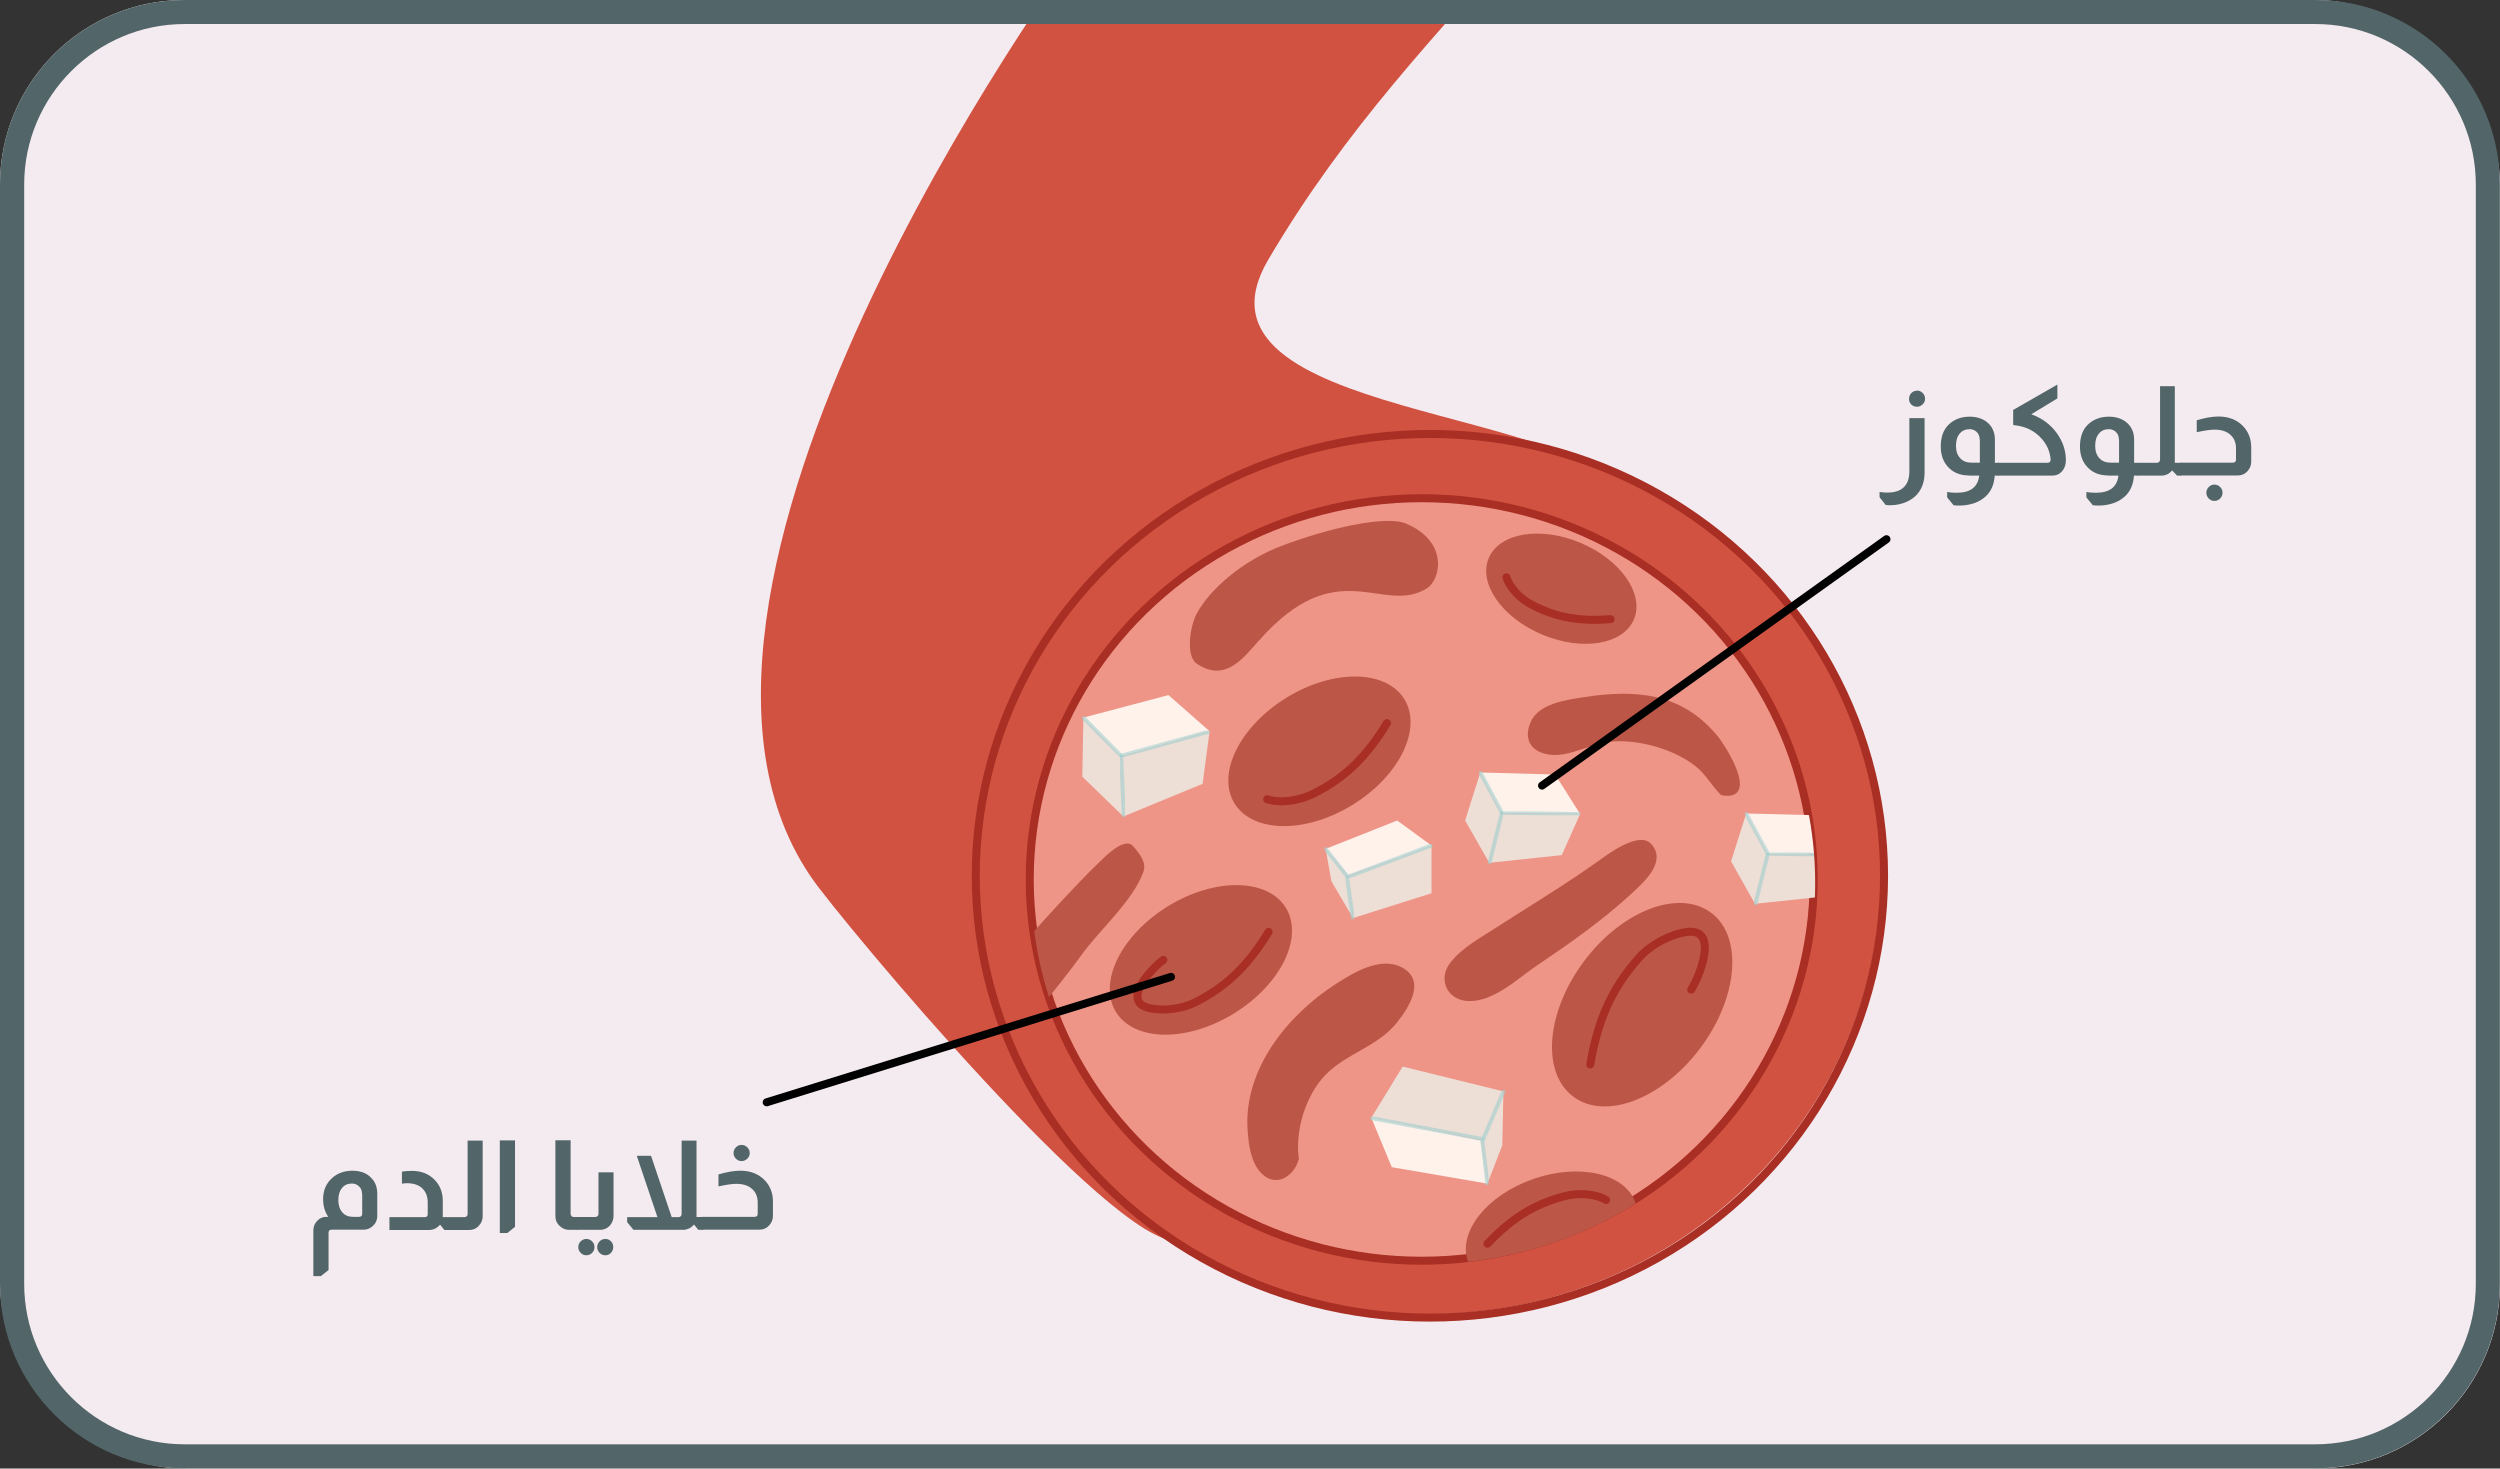 <?xml version="1.0" encoding="UTF-8"?>
<svg id="Layer_1" data-name="Layer 1" xmlns="http://www.w3.org/2000/svg" xmlns:xlink="http://www.w3.org/1999/xlink" viewBox="0 0 156.06 91.67">
  <rect x="0" y="0" width="156.06" height="91.67" fill="#333333" stroke="none"/>
  <defs>
    <style>
      .cls-1 {
        clip-path: url(#clippath);
      }

      .cls-2, .cls-3, .cls-4, .cls-5, .cls-6 {
        fill: none;
      }

      .cls-2, .cls-5, .cls-7, .cls-8, .cls-9, .cls-10, .cls-11, .cls-12, .cls-13, .cls-14, .cls-15, .cls-16 {
        stroke-width: 0px;
      }

      .cls-17 {
        clip-path: url(#clippath-1);
      }

      .cls-18 {
        clip-path: url(#clippath-4);
      }

      .cls-19 {
        clip-path: url(#clippath-3);
      }

      .cls-20 {
        clip-path: url(#clippath-2);
      }

      .cls-21 {
        clip-path: url(#clippath-7);
      }

      .cls-22 {
        clip-path: url(#clippath-8);
      }

      .cls-23 {
        clip-path: url(#clippath-6);
      }

      .cls-24 {
        clip-path: url(#clippath-5);
      }

      .cls-25 {
        clip-path: url(#clippath-9);
      }

      .cls-26 {
        clip-path: url(#clippath-20);
      }

      .cls-27 {
        clip-path: url(#clippath-21);
      }

      .cls-28 {
        clip-path: url(#clippath-24);
      }

      .cls-29 {
        clip-path: url(#clippath-23);
      }

      .cls-30 {
        clip-path: url(#clippath-22);
      }

      .cls-31 {
        clip-path: url(#clippath-25);
      }

      .cls-32 {
        clip-path: url(#clippath-44);
      }

      .cls-33 {
        clip-path: url(#clippath-45);
      }

      .cls-34 {
        clip-path: url(#clippath-40);
      }

      .cls-35 {
        clip-path: url(#clippath-42);
      }

      .cls-36 {
        clip-path: url(#clippath-41);
      }

      .cls-37 {
        clip-path: url(#clippath-47);
      }

      .cls-38 {
        clip-path: url(#clippath-43);
      }

      .cls-39 {
        clip-path: url(#clippath-46);
      }

      .cls-40 {
        clip-path: url(#clippath-48);
      }

      .cls-41 {
        clip-path: url(#clippath-49);
      }

      .cls-42 {
        clip-path: url(#clippath-27);
      }

      .cls-43 {
        clip-path: url(#clippath-28);
      }

      .cls-44 {
        clip-path: url(#clippath-26);
      }

      .cls-45 {
        clip-path: url(#clippath-29);
      }

      .cls-46 {
        clip-path: url(#clippath-34);
      }

      .cls-47 {
        clip-path: url(#clippath-35);
      }

      .cls-48 {
        clip-path: url(#clippath-36);
      }

      .cls-49 {
        clip-path: url(#clippath-37);
      }

      .cls-50 {
        clip-path: url(#clippath-39);
      }

      .cls-51 {
        clip-path: url(#clippath-33);
      }

      .cls-52 {
        clip-path: url(#clippath-32);
      }

      .cls-53 {
        clip-path: url(#clippath-30);
      }

      .cls-54 {
        clip-path: url(#clippath-38);
      }

      .cls-55 {
        clip-path: url(#clippath-31);
      }

      .cls-56 {
        clip-path: url(#clippath-53);
      }

      .cls-57 {
        clip-path: url(#clippath-54);
      }

      .cls-58 {
        clip-path: url(#clippath-50);
      }

      .cls-59 {
        clip-path: url(#clippath-51);
      }

      .cls-60 {
        clip-path: url(#clippath-52);
      }

      .cls-61 {
        clip-path: url(#clippath-55);
      }

      .cls-62 {
        clip-path: url(#clippath-56);
      }

      .cls-63 {
        clip-path: url(#clippath-57);
      }

      .cls-64 {
        clip-path: url(#clippath-14);
      }

      .cls-65 {
        clip-path: url(#clippath-13);
      }

      .cls-66 {
        clip-path: url(#clippath-12);
      }

      .cls-67 {
        clip-path: url(#clippath-10);
      }

      .cls-68 {
        clip-path: url(#clippath-15);
      }

      .cls-69 {
        clip-path: url(#clippath-17);
      }

      .cls-70 {
        clip-path: url(#clippath-16);
      }

      .cls-71 {
        clip-path: url(#clippath-19);
      }

      .cls-72 {
        clip-path: url(#clippath-11);
      }

      .cls-73 {
        clip-path: url(#clippath-18);
      }

      .cls-3 {
        stroke: #9fcecf;
        stroke-width: .25px;
      }

      .cls-3, .cls-4, .cls-6 {
        stroke-linecap: round;
        stroke-linejoin: round;
      }

      .cls-4 {
        stroke: #010101;
      }

      .cls-4, .cls-6 {
        stroke-width: .5px;
      }

      .cls-5 {
        clip-rule: evenodd;
      }

      .cls-6 {
        stroke: #a92e23;
      }

      .cls-7, .cls-8, .cls-9, .cls-10 {
        fill-rule: evenodd;
      }

      .cls-7, .cls-12 {
        fill: #d25241;
      }

      .cls-8, .cls-14 {
        fill: #edded6;
      }

      .cls-9 {
        fill: #fff2eb;
      }

      .cls-10, .cls-13 {
        fill: #bc5748;
      }

      .cls-11 {
        fill: #526568;
      }

      .cls-15 {
        fill: #f4ebf0;
      }

      .cls-16 {
        fill: #ef9588;
      }

      .cls-74 {
        isolation: isolate;
        opacity: .58;
      }
    </style>
    <clipPath id="clippath">
      <rect class="cls-2" x="0" y="0" width="156.06" height="91.67" rx="11.52" ry="11.52"/>
    </clipPath>
    <clipPath id="clippath-1">
      <path class="cls-5" d="M88.84,31.32c13.51,0,24.47,10.65,24.47,23.8s-10.95,23.8-24.47,23.8-24.47-10.66-24.47-23.8c0-13.14,10.95-23.8,24.47-23.8Z"/>
    </clipPath>
    <clipPath id="clippath-2">
      <path class="cls-5" d="M88.84,31.32c13.51,0,24.47,10.65,24.47,23.8s-10.95,23.8-24.47,23.8-24.47-10.66-24.47-23.8c0-13.14,10.95-23.8,24.47-23.8Z"/>
    </clipPath>
    <clipPath id="clippath-3">
      <rect class="cls-2" x="69.9" y="47.13" width=".34" height="3.9"/>
    </clipPath>
    <clipPath id="clippath-4">
      <rect class="cls-2" x="69.57" y="46.61" width="1.49" height="5.2"/>
    </clipPath>
    <clipPath id="clippath-5">
      <rect class="cls-2" x="69.57" y="46.61" width=".74" height="4.46"/>
    </clipPath>
    <clipPath id="clippath-6">
      <path class="cls-5" d="M88.84,31.32c13.51,0,24.47,10.65,24.47,23.8s-10.95,23.8-24.47,23.8-24.47-10.66-24.47-23.8c0-13.14,10.95-23.8,24.47-23.8Z"/>
    </clipPath>
    <clipPath id="clippath-7">
      <rect class="cls-2" x="69.91" y="45.59" width="5.61" height="1.68"/>
    </clipPath>
    <clipPath id="clippath-8">
      <rect class="cls-2" x="69.57" y="45.13" width="6.69" height="2.97"/>
    </clipPath>
    <clipPath id="clippath-9">
      <rect class="cls-2" x="69.57" y="45.13" width="6.69" height="2.23"/>
    </clipPath>
    <clipPath id="clippath-10">
      <path class="cls-5" d="M88.84,31.32c13.51,0,24.47,10.65,24.47,23.8s-10.95,23.8-24.47,23.8-24.47-10.66-24.47-23.8c0-13.14,10.95-23.8,24.47-23.8Z"/>
    </clipPath>
    <clipPath id="clippath-11">
      <rect class="cls-2" x="67.54" y="44.71" width="2.55" height="2.57"/>
    </clipPath>
    <clipPath id="clippath-12">
      <rect class="cls-2" x="67.35" y="44.39" width="2.97" height="3.71"/>
    </clipPath>
    <clipPath id="clippath-13">
      <rect class="cls-2" x="67.35" y="44.39" width="2.97" height="2.97"/>
    </clipPath>
    <clipPath id="clippath-14">
      <path class="cls-5" d="M88.84,31.32c13.51,0,24.47,10.65,24.47,23.8s-10.95,23.8-24.47,23.8-24.47-10.66-24.47-23.8c0-13.14,10.95-23.8,24.47-23.8Z"/>
    </clipPath>
    <clipPath id="clippath-15">
      <path class="cls-5" d="M88.84,31.32c13.51,0,24.47,10.65,24.47,23.8s-10.95,23.8-24.47,23.8-24.47-10.66-24.47-23.8c0-13.14,10.95-23.8,24.47-23.8Z"/>
    </clipPath>
    <clipPath id="clippath-16">
      <rect class="cls-2" x="92.89" y="50.68" width=".95" height="3.26"/>
    </clipPath>
    <clipPath id="clippath-17">
      <rect class="cls-2" x="92.61" y="50.33" width="1.49" height="3.71"/>
    </clipPath>
    <clipPath id="clippath-18">
      <rect class="cls-2" x="92.61" y="50.33" width="1.49" height="3.71"/>
    </clipPath>
    <clipPath id="clippath-19">
      <path class="cls-5" d="M88.84,31.32c13.51,0,24.47,10.65,24.47,23.8s-10.95,23.8-24.47,23.8-24.47-10.66-24.47-23.8c0-13.14,10.95-23.8,24.47-23.8Z"/>
    </clipPath>
    <clipPath id="clippath-20">
      <rect class="cls-2" x="93.68" y="50.64" width="4.97" height=".27"/>
    </clipPath>
    <clipPath id="clippath-21">
      <rect class="cls-2" x="93.35" y="50.33" width="5.94" height=".74"/>
    </clipPath>
    <clipPath id="clippath-22">
      <rect class="cls-2" x="93.35" y="50.33" width="5.94" height=".74"/>
    </clipPath>
    <clipPath id="clippath-23">
      <path class="cls-5" d="M88.84,31.32c13.51,0,24.47,10.65,24.47,23.8s-10.95,23.8-24.47,23.8-24.47-10.66-24.47-23.8c0-13.14,10.95-23.8,24.47-23.8Z"/>
    </clipPath>
    <clipPath id="clippath-24">
      <rect class="cls-2" x="92.31" y="48.13" width="1.54" height="2.7"/>
    </clipPath>
    <clipPath id="clippath-25">
      <rect class="cls-2" x="91.86" y="47.36" width="2.23" height="3.71"/>
    </clipPath>
    <clipPath id="clippath-26">
      <rect class="cls-2" x="91.86" y="48.1" width="2.23" height="2.97"/>
    </clipPath>
    <clipPath id="clippath-27">
      <path class="cls-5" d="M88.84,31.32c13.51,0,24.47,10.65,24.47,23.8s-10.95,23.8-24.47,23.8-24.47-10.66-24.47-23.8c0-13.14,10.95-23.8,24.47-23.8Z"/>
    </clipPath>
    <clipPath id="clippath-28">
      <path class="cls-5" d="M88.84,31.32c13.51,0,24.47,10.65,24.47,23.8s-10.95,23.8-24.47,23.8-24.47-10.66-24.47-23.8c0-13.14,10.95-23.8,24.47-23.8Z"/>
    </clipPath>
    <clipPath id="clippath-29">
      <rect class="cls-2" x="109.49" y="53.24" width=".95" height="3.26"/>
    </clipPath>
    <clipPath id="clippath-30">
      <rect class="cls-2" x="108.95" y="52.56" width="2.23" height="4.46"/>
    </clipPath>
    <clipPath id="clippath-31">
      <rect class="cls-2" x="108.95" y="52.56" width="2.23" height="4.46"/>
    </clipPath>
    <clipPath id="clippath-32">
      <path class="cls-5" d="M88.84,31.32c13.51,0,24.47,10.65,24.47,23.8s-10.95,23.8-24.47,23.8-24.47-10.66-24.47-23.8c0-13.14,10.95-23.8,24.47-23.8Z"/>
    </clipPath>
    <clipPath id="clippath-33">
      <rect class="cls-2" x="110.28" y="53.2" width="3.03" height=".27"/>
    </clipPath>
    <clipPath id="clippath-34">
      <rect class="cls-2" x="109.69" y="52.56" width="5.94" height="1.49"/>
    </clipPath>
    <clipPath id="clippath-35">
      <rect class="cls-2" x="109.69" y="52.56" width="3.71" height="1.49"/>
    </clipPath>
    <clipPath id="clippath-36">
      <path class="cls-5" d="M88.84,31.32c13.51,0,24.47,10.65,24.47,23.8s-10.95,23.8-24.47,23.8-24.47-10.66-24.47-23.8c0-13.14,10.95-23.8,24.47-23.8Z"/>
    </clipPath>
    <clipPath id="clippath-37">
      <rect class="cls-2" x="108.91" y="50.69" width="1.54" height="2.7"/>
    </clipPath>
    <clipPath id="clippath-38">
      <rect class="cls-2" x="108.21" y="50.33" width="2.97" height="3.71"/>
    </clipPath>
    <clipPath id="clippath-39">
      <rect class="cls-2" x="108.21" y="50.33" width="2.97" height="3.71"/>
    </clipPath>
    <clipPath id="clippath-40">
      <path class="cls-5" d="M88.84,31.32c13.51,0,24.47,10.65,24.47,23.8s-10.95,23.8-24.47,23.8-24.47-10.66-24.47-23.8c0-13.14,10.95-23.8,24.47-23.8Z"/>
    </clipPath>
    <clipPath id="clippath-41">
      <path class="cls-5" d="M88.84,31.32c13.51,0,24.47,10.65,24.47,23.8s-10.95,23.8-24.47,23.8-24.47-10.66-24.47-23.8c0-13.14,10.95-23.8,24.47-23.8Z"/>
    </clipPath>
    <clipPath id="clippath-42">
      <rect class="cls-2" x="82.66" y="52.68" width="6.77" height="2.15"/>
    </clipPath>
    <clipPath id="clippath-43">
      <rect class="cls-2" x="82.2" y="52.56" width="7.43" height="2.97"/>
    </clipPath>
    <clipPath id="clippath-44">
      <rect class="cls-2" x="82.2" y="52.56" width="7.43" height="2.97"/>
    </clipPath>
    <clipPath id="clippath-45">
      <path class="cls-5" d="M88.84,31.32c13.51,0,24.47,10.65,24.47,23.8s-10.95,23.8-24.47,23.8-24.47-10.66-24.47-23.8c0-13.14,10.95-23.8,24.47-23.8Z"/>
    </clipPath>
    <clipPath id="clippath-46">
      <rect class="cls-2" x="83.98" y="54.64" width=".56" height="2.77"/>
    </clipPath>
    <clipPath id="clippath-47">
      <rect class="cls-2" x="83.69" y="54.04" width="1.49" height="3.71"/>
    </clipPath>
    <clipPath id="clippath-48">
      <rect class="cls-2" x="83.69" y="54.04" width="1.49" height="3.71"/>
    </clipPath>
    <clipPath id="clippath-49">
      <path class="cls-5" d="M88.84,31.32c13.51,0,24.47,10.65,24.47,23.8s-10.95,23.8-24.47,23.8-24.47-10.66-24.47-23.8c0-13.14,10.95-23.8,24.47-23.8Z"/>
    </clipPath>
    <clipPath id="clippath-50">
      <path class="cls-5" d="M88.84,31.32c13.51,0,24.47,10.65,24.47,23.8s-10.95,23.8-24.47,23.8-24.47-10.66-24.47-23.8c0-13.14,10.95-23.8,24.47-23.8Z"/>
    </clipPath>
    <clipPath id="clippath-51">
      <rect class="cls-2" x="85.53" y="69.71" width="7.41" height="4.28"/>
    </clipPath>
    <clipPath id="clippath-52">
      <rect class="cls-2" x="85.18" y="68.9" width="8.17" height="5.2"/>
    </clipPath>
    <clipPath id="clippath-53">
      <rect class="cls-2" x="85.18" y="69.65" width="8.17" height="4.46"/>
    </clipPath>
    <clipPath id="clippath-54">
      <path class="cls-5" d="M88.84,31.32c13.51,0,24.47,10.65,24.47,23.8s-10.95,23.8-24.47,23.8-24.47-10.66-24.47-23.8c0-13.14,10.95-23.8,24.47-23.8Z"/>
    </clipPath>
    <clipPath id="clippath-55">
      <rect class="cls-2" x="92.48" y="68.03" width="1.48" height="3.21"/>
    </clipPath>
    <clipPath id="clippath-56">
      <rect class="cls-2" x="91.86" y="67.42" width="2.23" height="4.46"/>
    </clipPath>
    <clipPath id="clippath-57">
      <rect class="cls-2" x="91.86" y="67.42" width="2.23" height="4.46"/>
    </clipPath>
  </defs>
  <g class="cls-1">
    <path class="cls-15" d="M159.75,91.88c0,4.12-3.07,7.46-6.85,7.46H2.36c-3.78,0-6.85-3.34-6.85-7.46V4.93c0-4.12,3.07-7.46,6.85-7.46h150.54c3.78,0,6.85,3.34,6.85,7.46v86.95Z"/>
    <g>
      <line class="cls-4" x1="58.64" y1="49.04" x2="54.97" y2="57.82"/>
      <path class="cls-12" d="M95.79-4.79c-6.19,7.03-11.76,12.74-16.62,21-5.92,10.07,20.68,9.08,22.29,15.19-8.42,3.67-28.63.11-33.58,11.42-1.88,4.29,6.89,33.42,6.19,34.32-2.34,3-19.07-16.68-22.93-21.69-13.76-17.89,15.91-58.3,15.91-58.3"/>
      <path class="cls-7" d="M89.08,26.88c15.66,0,28.35,12.35,28.35,27.58s-12.69,27.58-28.35,27.58-28.35-12.35-28.35-27.58,12.69-27.58,28.35-27.58Z"/>
      <ellipse class="cls-6" cx="89.26" cy="54.67" rx="28.35" ry="27.58"/>
      <ellipse class="cls-16" cx="88.75" cy="54.9" rx="24.47" ry="23.8"/>
      <ellipse class="cls-6" cx="88.75" cy="54.9" rx="24.47" ry="23.8"/>
      <g class="cls-17">
        <path class="cls-10" d="M80.31,43.55c2.93-1.8,6.22-1.75,7.36.1,1.13,1.85-.32,4.8-3.25,6.6-2.93,1.8-6.22,1.75-7.36-.1-1.13-1.85.32-4.8,3.25-6.6Z"/>
        <path class="cls-6" d="M79.1,49.89c.88.29,2.09.06,2.9-.35,2.08-1.04,3.38-2.43,4.58-4.4"/>
        <path class="cls-10" d="M98.67,33.89c2.5,1.05,3.99,3.19,3.33,4.77-.67,1.58-3.23,2.01-5.74.95-2.5-1.05-3.99-3.19-3.33-4.77.67-1.58,3.23-2.01,5.74-.95Z"/>
        <path class="cls-6" d="M94.04,36.04c.22.7.92,1.37,1.56,1.7,1.63.86,3.12,1.05,4.94.91"/>
        <path class="cls-10" d="M98.02,80.2c-2.89,1.01-5.75.35-6.39-1.47-.64-1.82,1.18-4.12,4.07-5.13,2.89-1.01,5.75-.35,6.39,1.47.64,1.82-1.18,4.12-4.07,5.13Z"/>
        <path class="cls-6" d="M100.26,74.91c-.71-.42-1.81-.45-2.59-.24-2.01.52-3.4,1.48-4.82,2.97"/>
        <path class="cls-10" d="M72.91,56.57c2.93-1.8,6.22-1.75,7.36.1,1.13,1.85-.32,4.8-3.25,6.6-2.93,1.8-6.22,1.75-7.36-.1-1.13-1.85.32-4.8,3.25-6.6Z"/>
        <path class="cls-6" d="M72.62,59.92c-.7.5-2.66,2.57-.91,3,.9.22,2.09.06,2.9-.35,2.08-1.05,3.38-2.43,4.58-4.4"/>
        <path class="cls-10" d="M106.13,65.44c-2.38,3.17-5.93,4.52-7.93,3.01-2-1.5-1.69-5.29.69-8.46,2.38-3.17,5.93-4.51,7.93-3.01s1.69,5.29-.69,8.46Z"/>
        <path class="cls-6" d="M105.57,61.78c.53-.83,1.76-3.88-.29-3.6-1.06.15-2.27.82-2.96,1.6-1.79,2-2.6,4.04-3.05,6.67"/>
        <path class="cls-13" d="M78.58,39.99c-.99,1.12-2.1,2.62-3.86,1.45-.75-.5-.41-2.41-.02-3.13.81-1.52,2.87-3.32,5.34-4.25,2.85-1.08,6.48-1.92,7.75-1.37,2.69,1.16,2.12,3.53,1.28,4.04-2.79,1.71-5.55-2.33-10.49,3.27Z"/>
        <path class="cls-13" d="M62.74,60.27c.7-.99,4.43-5.07,5.77-6.34.38-.36,1.65-1.73,2.21-1.12.48.53.86,1.07.65,1.63-.65,1.8-2.74,3.62-3.84,5.15-.77,1.07-1.78,2.32-2.6,3.35-.09.11-.61.98-.75.9-.15-.1-.17-.81-.23-1-.29-.91-.81-1.75-1.21-2.62"/>
        <path class="cls-13" d="M81.07,72.26c-.22-1.75.46-3.91,1.67-5.16,1.32-1.36,3.27-1.75,4.49-3.3.74-.94,1.79-2.59.3-3.4-1.35-.74-3.08.34-4.17,1.04-3.02,1.95-5.74,5.34-5.48,9.1.06.89.19,2.01.85,2.69.94.98,2.13.15,2.36-.95"/>
        <path class="cls-13" d="M93.23,62.11c1-.48,1.88-1.28,2.8-1.9,1.95-1.31,3.99-2.75,5.72-4.34.79-.73,2.37-2.06,1.31-3.2-.75-.8-2.67.63-3.3,1.09-2.05,1.46-4.2,2.75-6.31,4.11-.99.64-2.2,1.29-2.93,2.24-.68.89-.32,2.07.77,2.33.64.16,1.47-.07,2.02-.38"/>
        <path class="cls-13" d="M107.43,49.63c-.57-.57-.97-1.32-1.61-1.82-1.38-1.07-3.59-1.68-5.31-1.51-1.21.12-2.47.93-3.67.82-1.15-.1-1.77-.85-1.32-1.98.48-1.23,2.23-1.44,3.34-1.62,3.23-.5,6.05-.28,8.27,2.32.63.73,2.69,4.04.49,3.83"/>
        <polygon class="cls-9" points="67.61 44.8 72.94 43.39 75.5 45.64 69.97 47.22 67.61 44.8"/>
        <polygon class="cls-8" points="67.56 48.48 67.63 44.82 69.96 47.22 70.12 50.96 67.56 48.48"/>
        <polygon class="cls-8" points="69.95 47.24 75.51 45.64 75.07 48.93 70.12 50.97 69.95 47.24"/>
      </g>
      <g class="cls-20">
        <g class="cls-19">
          <g class="cls-74">
            <g class="cls-18">
              <g class="cls-24">
                <line class="cls-3" x1="69.99" y1="47.22" x2="70.15" y2="50.94"/>
              </g>
            </g>
          </g>
        </g>
      </g>
      <g class="cls-23">
        <g class="cls-21">
          <g class="cls-74">
            <g class="cls-22">
              <g class="cls-25">
                <line class="cls-3" x1="70.01" y1="47.17" x2="75.43" y2="45.68"/>
              </g>
            </g>
          </g>
        </g>
      </g>
      <g class="cls-67">
        <g class="cls-72">
          <g class="cls-74">
            <g class="cls-66">
              <g class="cls-65">
                <line class="cls-3" x1="69.99" y1="47.19" x2="67.63" y2="44.8"/>
              </g>
            </g>
          </g>
        </g>
      </g>
      <g class="cls-64">
        <polygon class="cls-9" points="92.39 48.22 97.08 48.35 98.63 50.8 93.73 50.76 92.39 48.22"/>
        <polygon class="cls-8" points="91.46 51.22 92.4 48.24 93.73 50.76 92.96 53.85 91.46 51.22"/>
        <polygon class="cls-8" points="93.72 50.77 98.64 50.81 97.49 53.38 92.96 53.86 93.72 50.77"/>
      </g>
      <g class="cls-68">
        <g class="cls-70">
          <g class="cls-74">
            <g class="cls-69">
              <g class="cls-73">
                <line class="cls-3" x1="93.75" y1="50.77" x2="92.99" y2="53.84"/>
              </g>
            </g>
          </g>
        </g>
      </g>
      <g class="cls-71">
        <g class="cls-26">
          <g class="cls-74">
            <g class="cls-27">
              <g class="cls-30">
                <line class="cls-3" x1="93.78" y1="50.73" x2="98.56" y2="50.82"/>
              </g>
            </g>
          </g>
        </g>
      </g>
      <g class="cls-29">
        <g class="cls-28">
          <g class="cls-74">
            <g class="cls-31">
              <g class="cls-44">
                <line class="cls-3" x1="93.76" y1="50.74" x2="92.41" y2="48.23"/>
              </g>
            </g>
          </g>
        </g>
      </g>
      <g class="cls-42">
        <polygon class="cls-9" points="108.98 50.78 113.68 50.9 115.23 53.36 110.33 53.32 108.98 50.78"/>
        <polygon class="cls-8" points="108.06 53.77 109 50.8 110.33 53.32 109.55 56.41 108.06 53.77"/>
        <polygon class="cls-8" points="110.31 53.33 115.23 53.36 114.09 55.94 109.55 56.42 110.31 53.33"/>
      </g>
      <g class="cls-43">
        <g class="cls-45">
          <g class="cls-74">
            <g class="cls-53">
              <g class="cls-55">
                <line class="cls-3" x1="110.35" y1="53.33" x2="109.58" y2="56.4"/>
              </g>
            </g>
          </g>
        </g>
      </g>
      <g class="cls-52">
        <g class="cls-51">
          <g class="cls-74">
            <g class="cls-46">
              <g class="cls-47">
                <line class="cls-3" x1="110.37" y1="53.29" x2="115.16" y2="53.38"/>
              </g>
            </g>
          </g>
        </g>
      </g>
      <g class="cls-48">
        <g class="cls-49">
          <g class="cls-74">
            <g class="cls-54">
              <g class="cls-50">
                <line class="cls-3" x1="110.36" y1="53.3" x2="109" y2="50.79"/>
              </g>
            </g>
          </g>
        </g>
      </g>
      <g class="cls-34">
        <polygon class="cls-9" points="82.75 52.99 87.22 51.22 89.37 52.79 84.14 54.67 82.75 52.99"/>
        <polygon class="cls-8" points="84.13 54.69 89.36 52.78 89.36 55.76 84.46 57.31 84.13 54.69"/>
        <polygon class="cls-14" points="82.76 53.02 83.11 55.01 84.47 57.32 84.15 54.69 82.76 53.02"/>
      </g>
      <g class="cls-36">
        <g class="cls-35">
          <g class="cls-74">
            <g class="cls-38">
              <g class="cls-32">
                <polyline class="cls-3" points="89.34 52.78 84.13 54.74 82.75 52.99"/>
              </g>
            </g>
          </g>
        </g>
      </g>
      <g class="cls-33">
        <g class="cls-39">
          <g class="cls-74">
            <g class="cls-37">
              <g class="cls-40">
                <line class="cls-3" x1="84.08" y1="54.74" x2="84.45" y2="57.32"/>
              </g>
            </g>
          </g>
        </g>
      </g>
      <g class="cls-41">
        <polygon class="cls-9" points="92.86 73.89 86.88 72.86 85.6 69.77 92.46 71.18 92.86 73.89"/>
        <polygon class="cls-8" points="92.48 71.16 85.6 69.78 87.56 66.58 93.85 68.13 92.48 71.16"/>
        <polygon class="cls-14" points="92.86 73.86 93.78 71.49 93.85 68.11 92.46 71.15 92.86 73.86"/>
      </g>
      <g class="cls-58">
        <g class="cls-59">
          <g class="cls-74">
            <g class="cls-60">
              <g class="cls-56">
                <polyline class="cls-3" points="85.62 69.8 92.52 71.1 92.85 73.9"/>
              </g>
            </g>
          </g>
        </g>
      </g>
      <g class="cls-57">
        <g class="cls-61">
          <g class="cls-74">
            <g class="cls-62">
              <g class="cls-63">
                <line class="cls-3" x1="92.57" y1="71.15" x2="93.86" y2="68.12"/>
              </g>
            </g>
          </g>
        </g>
      </g>
      <line class="cls-4" x1="117.76" y1="33.66" x2="96.26" y2="49.04"/>
      <line class="cls-4" x1="73.1" y1="60.98" x2="47.86" y2="68.81"/>
    </g>
    <rect class="cls-2" x="0" y="0" width="156.06" height="91.67" rx="11.52" ry="11.52"/>
  </g>
  <path class="cls-11" d="M144.53,1.5c5.53,0,10.02,4.5,10.02,10.02v68.62c0,5.53-4.5,10.02-10.02,10.02H11.53c-5.53,0-10.02-4.5-10.02-10.02V11.52C1.51,6,6,1.5,11.53,1.5h133.01M144.53,0H11.53C5.16,0,0,5.16,0,11.52v68.62c0,6.36,5.16,11.52,11.52,11.52h133.01c6.36,0,11.52-5.16,11.52-11.52V11.52C156.06,5.16,150.9,0,144.53,0h0Z"/>
  <g>
    <path class="cls-11" d="M120.14,26.09v3.4c0,.65-.21,1.16-.62,1.52-.26.23-.6.39-1.01.48-.15.03-.33.05-.53.05-.07,0-.16,0-.27-.02l-.38-.48v-.33c.17.03.33.04.48.04.92,0,1.38-.45,1.38-1.34v-3.31h.95ZM119.66,24.38c.14,0,.26.05.36.15.1.1.15.22.15.36s-.05.25-.15.35c-.1.1-.22.15-.36.15s-.26-.05-.35-.14c-.1-.1-.14-.21-.14-.35s.05-.26.14-.36c.1-.1.21-.15.35-.15Z"/>
    <path class="cls-11" d="M122.91,29.68c-.57,0-1.02-.19-1.35-.58-.28-.33-.41-.74-.41-1.23,0-.58.16-1.04.49-1.36.34-.33.78-.5,1.32-.5.39,0,.73.1,1.01.29.37.27.56.65.56,1.15v1.44h.25v.8h-.26c-.04.56-.23,1-.59,1.32-.25.22-.55.38-.9.46-.24.06-.48.09-.72.09-.08,0-.19,0-.34-.02h-.02l-.4-.49v-.34c.21.04.41.05.6.05.85,0,1.32-.36,1.4-1.07h-.65ZM123.58,27.44c0-.21-.07-.37-.2-.49-.12-.1-.26-.16-.42-.16-.26,0-.48.09-.63.28-.16.19-.23.44-.23.77s.09.57.26.76c.17.19.41.28.7.28h.53v-1.44Z"/>
    <path class="cls-11" d="M128.43,23.99v.88l-1.63.99c.67.24,1.21.64,1.61,1.2.36.51.55,1.07.55,1.67,0,.28-.08.51-.24.69-.16.18-.36.27-.61.27h-3.4v-.8h3.1c.13,0,.2-.07.2-.2-.04-.49-.22-.91-.54-1.28-.43-.5-1.01-.8-1.75-.87-.04,0-.05-.02-.05-.06v-.89l2.77-1.59Z"/>
    <path class="cls-11" d="M131.6,29.68c-.57,0-1.02-.19-1.35-.58-.28-.33-.41-.74-.41-1.23,0-.58.16-1.04.49-1.36.34-.33.78-.5,1.32-.5.39,0,.73.1,1.01.29.37.27.56.65.56,1.15v1.44h.25v.8h-.26c-.04.56-.23,1-.59,1.32-.25.22-.55.38-.9.46-.24.06-.48.09-.72.09-.08,0-.19,0-.34-.02h-.02l-.4-.49v-.34c.21.04.41.05.6.05.85,0,1.32-.36,1.4-1.07h-.65ZM132.27,27.44c0-.21-.07-.37-.2-.49-.12-.1-.26-.16-.42-.16-.26,0-.48.09-.63.28-.16.19-.23.44-.23.77s.09.57.26.76c.17.19.41.28.7.28h.53v-1.44Z"/>
    <path class="cls-11" d="M135.76,24.1v4.79h.4v.8h-.26l-.3-.32h-.01c-.18.21-.4.32-.66.32h-1.5v-.8h1.2c.06,0,.11-.02.16-.06.03-.05.05-.1.05-.13v-4.59h.94Z"/>
    <path class="cls-11" d="M137.14,26.23c.51-.15.96-.23,1.35-.23.63,0,1.14.2,1.52.59.35.36.52.81.52,1.34v.89c0,.21-.07.41-.22.58-.17.19-.38.28-.62.28h-3.59v-.8h3.28c.13,0,.2-.06.2-.19v-.7c0-.36-.12-.65-.36-.86-.24-.21-.56-.31-.98-.31-.24,0-.61.05-1.11.16v-.76ZM138.23,30.25c.14,0,.26.05.36.15s.15.22.15.36-.05.26-.15.36-.22.15-.36.15-.25-.05-.35-.15-.15-.22-.15-.36.05-.26.15-.36.22-.15.35-.15Z"/>
  </g>
  <g>
    <path class="cls-11" d="M20.5,75.97c-.22-.31-.33-.68-.33-1.11,0-.57.2-1.01.58-1.34.33-.29.74-.43,1.23-.44.54,0,.95.16,1.23.49.23.24.34.56.34.95v1.38c0,.26-.1.48-.3.65-.16.14-.34.21-.54.21h-2c-.13,0-.2.06-.2.19v2.33l-.48.38h-.47v-2.85c0-.23.08-.44.24-.6.16-.17.35-.25.56-.25h.12ZM22.6,74.53c0-.21-.07-.38-.21-.49-.11-.1-.25-.16-.42-.16-.26,0-.47.09-.62.28-.16.19-.23.44-.23.75s.08.58.25.77c.16.19.39.28.67.28h.37c.13,0,.2-.06.2-.19v-1.25Z"/>
    <path class="cls-11" d="M25.08,73.14c.18-.03.38-.05.62-.05.6,0,1.08.19,1.45.58.33.35.49.78.49,1.29v.75c0,.12,0,.21,0,.27h.2v.8h-.1l-.26-.32h-.02s-.09.09-.13.13c-.16.12-.33.19-.52.19h-2.5v-.8h2.2c.13,0,.19-.06.19-.19v-.73c0-.36-.11-.65-.33-.87-.2-.2-.5-.31-.88-.33-.18,0-.31.01-.4.03v-.76Z"/>
    <path class="cls-11" d="M30.13,71.19v4.73c0,.22-.07.41-.21.56-.16.2-.37.3-.63.3h-1.5v-.8h1.2c.06,0,.11-.02.15-.06.04-.04.05-.08.05-.13v-4.59h.94Z"/>
    <path class="cls-11" d="M32.15,71.19v5.39l-.48.39h-.47v-5.78h.95Z"/>
    <path class="cls-11" d="M35.62,71.19v4.59c0,.05.02.09.05.12.03.05.08.07.15.07h.2v.8h-.51c-.21,0-.4-.08-.56-.23-.19-.17-.28-.38-.28-.63v-4.73h.95Z"/>
    <path class="cls-11" d="M38.3,73.18v2.73c0,.2-.07.39-.2.56-.17.2-.38.3-.64.3h-1.5v-.8h1.2c.06,0,.11-.02.15-.06.04-.04.05-.08.05-.13v-2.6h.94ZM36.6,77.34c.14,0,.26.05.36.15s.15.22.15.36-.05.26-.15.36-.22.15-.36.15-.25-.05-.35-.15-.15-.22-.15-.36.05-.26.15-.36.22-.15.35-.15ZM37.79,77.34c.14,0,.26.05.35.15.1.1.14.22.14.36s-.05.26-.14.36c-.1.1-.21.15-.35.15s-.26-.05-.36-.15-.15-.22-.15-.36.05-.26.15-.36.22-.15.36-.15Z"/>
    <path class="cls-11" d="M43.48,71.19v4.58c0,.09,0,.16,0,.2h.41v.8h-.3l-.26-.32h-.02c-.09.11-.2.2-.31.24-.11.05-.23.08-.33.08h-3.13l-.39-.48v-.31h1.89l-1.29-3.83h.89l1.29,3.83h.42c.06,0,.11-.02.15-.06.03-.04.05-.09.05-.13v-4.59h.95Z"/>
    <path class="cls-11" d="M44.86,73.31c.51-.15.96-.23,1.35-.23.63,0,1.14.2,1.52.59.35.36.52.81.52,1.34v.89c0,.21-.07.41-.22.58-.17.19-.38.28-.62.28h-3.59v-.8h3.28c.13,0,.2-.06.2-.19v-.7c0-.36-.12-.65-.36-.86-.24-.21-.56-.31-.98-.31-.24,0-.61.05-1.11.16v-.76ZM46.29,71.47c.14,0,.26.05.36.15s.15.22.15.36-.05.25-.15.35-.22.15-.36.15-.25-.05-.35-.15c-.1-.1-.15-.22-.15-.35s.05-.26.15-.36c.1-.1.21-.15.35-.15Z"/>
  </g>
</svg>